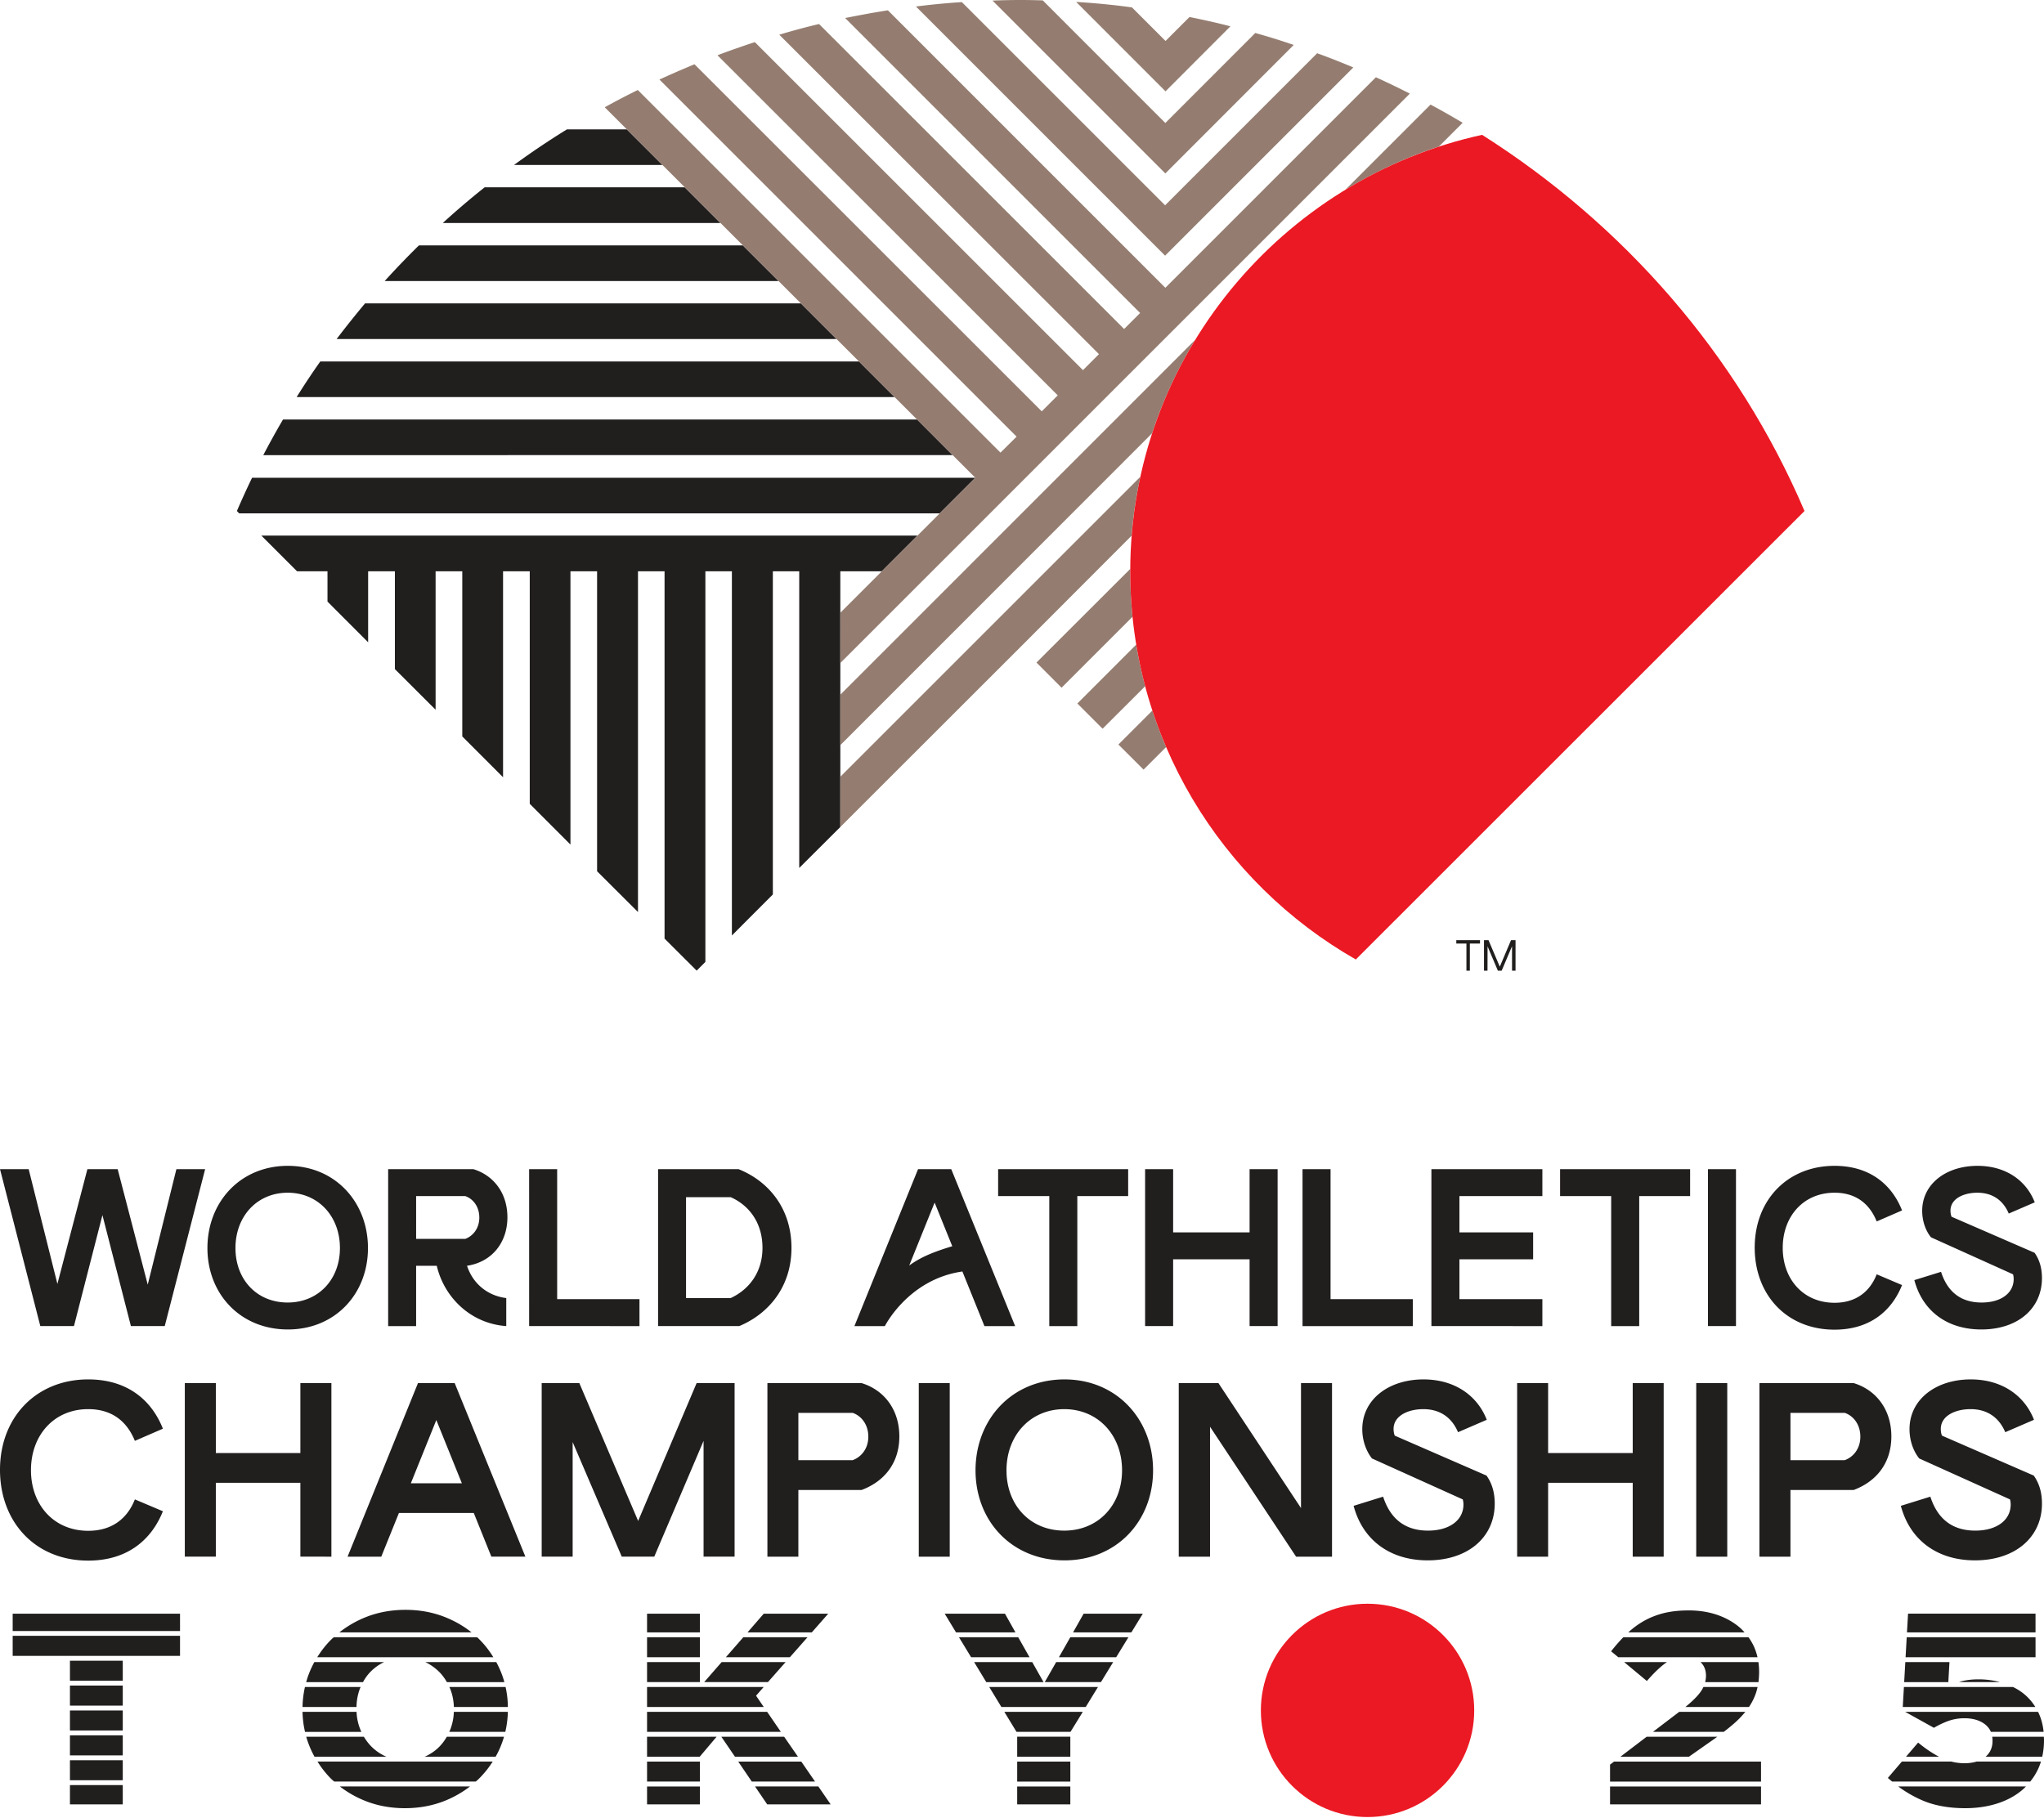 <svg xmlns="http://www.w3.org/2000/svg" width="335" height="298">
  <path fill="#eb1923" d="M241.616 280.38c0 9.658-7.831 17.479-17.49 17.479-9.657 0-17.477-7.82-17.477-17.479 0-9.657 7.82-17.488 17.478-17.488 9.658 0 17.489 7.83 17.489 17.488"/>
  <path fill="#211e1e" d="M59.221 283.9c-.073-.178-.156-.356-.219-.533a8.477 8.477 0 0 1-.564-2.757h-8.854c.022 1.128.157 2.224.408 3.29zm.272-8.155a7.458 7.458 0 0 1 1.096-1.556 7.85 7.85 0 0 1 2.37-1.733H51.516c-.24.449-.46.898-.668 1.378a14.74 14.74 0 0 0-.668 1.91zm-1.065 4.072a9.008 9.008 0 0 1 .543-2.966c.042-.114.094-.219.136-.313H49.98a16.083 16.083 0 0 0-.397 3.279zm15.954.793a8.704 8.704 0 0 1-.564 2.85c-.052.147-.125.293-.188.429h9.188c.25-1.055.387-2.151.418-3.279zm-18.68 12.237a17.193 17.193 0 0 0 3.968 2.287c2.047.845 4.281 1.273 6.693 1.273s4.646-.428 6.703-1.273a17.64 17.64 0 0 0 3.968-2.287zm17.939-16.309c.062.126.125.261.177.397.355.908.532 1.88.574 2.882h8.844a15.41 15.41 0 0 0-.376-3.279zm-1.473-2.286c.408.459.773.95 1.076 1.493h9.418a14.223 14.223 0 0 0-.69-1.974c-.198-.46-.407-.887-.636-1.315H69.704a8.46 8.46 0 0 1 2.464 1.796m-17.77-5.597c-.93.898-1.723 1.911-2.402 3.007h28.86a15.586 15.586 0 0 0-2.392-3.028 2.1 2.1 0 0 0-.282-.25H54.711c-.105.094-.209.167-.313.271m22.886-1.065c-1.221-.981-2.6-1.785-4.134-2.422-2.057-.846-4.281-1.274-6.693-1.274s-4.646.428-6.703 1.274a17.278 17.278 0 0 0-4.135 2.422zm-14.116 20.308a7.8 7.8 0 0 1-2.537-1.848 8.854 8.854 0 0 1-.992-1.357H50.19c.177.626.397 1.242.658 1.848.209.49.449.97.7 1.43h11.787c-.052-.031-.115-.042-.167-.073m-11.13.867a15.535 15.535 0 0 0 2.318 2.913c.136.125.282.24.418.365h23.2c.146-.125.302-.25.448-.397a15.819 15.819 0 0 0 2.329-2.881zm21.195-4.072a8.19 8.19 0 0 1-1.023 1.42c-.689.762-1.524 1.357-2.506 1.816a.646.646 0 0 0-.125.042H81.23c.272-.48.522-.981.741-1.493.25-.595.46-1.19.637-1.785zm45.043-12.237-2.861 3.278h10.451l2.893-3.278zm3.55-4.072-2.861 3.278h10.493l2.892-3.278zm-7.11 4.072h-8.667v3.278h8.666zm-8.667-.794h8.666v-3.278h-8.666zm17.698 21.185 1.994 2.934h10.4l-2.016-2.934zm-9.032-28.326h-8.666v3.07h8.666zm-8.666 31.26h8.666v-2.934h-8.666zm27-28.19 2.695-3.07h-10.567l-2.662 3.07zm-18.334 21.174h-8.666v3.278h8.666zm-8.666-4.072v3.278h8.666v-.042l2.736-3.236zm25.278 4.072h-10.336l2.223 3.278h10.368zm-25.278-8.155v3.279h21.927l-2.245-3.279zm19.118-4.072h-10.441l-.01.022v-.022h-8.667v3.279h19.128l-1.263-1.848zm-6.943 8.155 2.234 3.278h10.326l-2.266-3.278zm54.878-12.237-1.87 3.278h9.21l2.004-3.278zm-15.933-4.072 1.994 3.278h9.574l-1.858-3.278zm18.25 0-1.868 3.278h9.386l2.005-3.278zm-8.99-.794-1.722-3.07h-9.877l1.858 3.07zm4.605 8.155-1.858-3.29h-9.522l1.994 3.29zm-4.322 20.036h8.708v-2.934h-8.708zm18.71-28.19 1.88-3.07h-9.7l-1.734 3.07zm-18.71 20.38h8.708v-3.289h-8.708zm-4.584-11.433 1.994 3.279h13.824l2.005-3.279zm13.292 12.227h-8.708v3.278h8.708zm-10.817-8.155 1.994 3.279h8.854l2.015-3.279zm124.018 11.433v-3.278h-24.087l-.658.5v2.778zm-18.742-7.35-4.301 3.278h11.224l4.27-2.996c.136-.095.261-.199.397-.282zm-6.003 11.088h24.745v-2.934h-24.745zm11.339-15.17-4.302 3.278h11.61a32.91 32.91 0 0 0 1.63-1.326 15.146 15.146 0 0 0 1.9-1.953zm-2.005-8.155h-7.027l3.728 3.1c1.221-1.398 2.297-2.422 3.236-3.058.022-.022.042-.032.063-.042m12.717-4.866a9.018 9.018 0 0 0-.835-.835c-1.013-.856-2.224-1.545-3.644-2.036-1.41-.48-2.965-.73-4.657-.73-1.524 0-2.881.145-4.093.438-1.2.302-2.307.74-3.299 1.305a13.326 13.326 0 0 0-2.527 1.858zm-8.112 4.072h10.232a9.884 9.884 0 0 0-.585-1.754 9.134 9.134 0 0 0-.898-1.524h-20.506a26.294 26.294 0 0 0-2.005 2.307l1.18.971zm1.785 3.039c0 .355-.052.7-.136 1.044h8.74c.062-.543.104-1.107.104-1.713v-.083a11.5 11.5 0 0 0-.115-1.493h-9.491c.595.553.898 1.305.898 2.245m-.418 1.837a4.738 4.738 0 0 1-.5.846c-.512.71-1.337 1.514-2.454 2.433h10.42a9.562 9.562 0 0 0 1.19-2.433c.083-.272.157-.564.22-.846zm33.203 11.433h5.408c-1.117-.585-2.255-1.347-3.424-2.318zm-.303-12.226h7.236l.187-3.29h-7.235zm.418-7.361-.188 3.278h21.3v-3.278zm-1.389 24.463a19.966 19.966 0 0 0 3.8 2.214c2.016.897 4.417 1.346 7.184 1.346 1.9 0 3.644-.26 5.22-.762 1.577-.5 2.934-1.232 4.072-2.182.23-.198.45-.407.658-.616zm10.42-17.248c-.146.041-.303.094-.449.135h6.682a13.683 13.683 0 0 0-3.476-.449c-1.045 0-1.963.105-2.757.314m12.08-8.009v-3.07H312.72l-.178 3.07zm-9.658 21.175a6.824 6.824 0 0 1-1.994.271c-.73 0-1.451-.094-2.14-.271h-8.113l-2.297 2.683c.23.209.47.407.7.595h22.636a9.991 9.991 0 0 0 1.294-2.067 9.35 9.35 0 0 0 .46-1.211zm-12.1-8.948h21.727a8.595 8.595 0 0 0-1.838-2.12 9.014 9.014 0 0 0-1.827-1.159H312.04zm5.105 3.414a14.572 14.572 0 0 1 2.339-1.117 7.916 7.916 0 0 1 2.662-.45c1.368 0 2.475.324 3.33.961.46.355.794.773 1.003 1.264h8.645c-.115-1.149-.396-2.193-.835-3.112-.021-.052-.062-.115-.083-.167h-21.78zm9.606 2.057v.094c0 1.086-.387 1.942-1.138 2.59h9.282c.188-.836.292-1.734.292-2.684v-.094c0-.177-.021-.334-.021-.501h-8.468c.031.188.052.386.052.595M2.078 271.443h27.428v-3.289H2.078Zm9.386 24.338h8.656v-3.164h-8.656zm0-16.184h8.656v-3.288h-8.656zm0-4.082h8.656v-3.278h-8.656zm18.042-10.994H2.078v2.84h27.428zm-18.042 23.23h8.656v-3.288h-8.656zm0-4.082h8.656v-3.278h-8.656zm8.656 4.876h-8.656v3.279h8.656zm135.952-84.259c-2.986.909-5.116 1.744-7.058 3.164l4.166-10.316zm1.66 4.145 3.613 8.948h5.033l-10.473-25.726h-5.44l-10.43 25.726h4.99s3.864-7.695 12.707-8.948m167.046 5.085c3.227 0 5.252-1.576 5.252-3.853 0-.302-.042-.553-.104-.772l-13.448-6.066c-.888-1.097-1.441-2.673-1.441-4.333 0-4.406 3.905-7.382 9.073-7.382 4.52 0 7.946 2.307 9.376 5.983l-4.26 1.837c-.887-2.088-2.579-3.414-5.147-3.414-2.203 0-4.406.95-4.406 2.944 0 .25.041.658.177.992l13.605 5.91c.804 1.138 1.21 2.495 1.21 4.155 0 4.991-3.967 8.416-9.929 8.416-5.69 0-9.658-3.09-10.984-8.092l4.375-1.357c1.065 3.31 3.268 5.032 6.651 5.032m-24.108-18c-5.106 0-8.489 3.894-8.489 9.042 0 5.137 3.383 9 8.489 9 3.57 0 5.816-1.869 6.912-4.667l4.155 1.764c-1.764 4.406-5.44 7.31-11.067 7.31-7.862 0-13.083-5.733-13.083-13.449 0-7.862 5.44-13.406 13.083-13.406 5.659 0 9.334 2.934 11.067 7.309l-4.155 1.806c-1.138-2.83-3.341-4.71-6.912-4.71m-20.746-3.862h4.594v25.726h-4.594zm-24.234 0H277v4.416h-8.342v21.31h-4.594v-21.31h-8.374zm-21.09 0h18.187v4.416h-13.594v5.952h12.08v4.406h-12.08v6.536h13.594v4.416H234.6zm-21.123 0h4.594v21.31h13.48v4.416h-18.074zm-25.8 0h4.594v10.368h12.53v-10.368h4.594v25.726H204.8v-10.952h-12.53v10.952h-4.594zm-24.087 0h21.31v4.416h-8.332v21.31h-4.594v-21.31h-8.384zm-55.734 0h13.187c4.886 1.952 8.676 6.4 8.676 12.905 0 6.421-3.79 10.838-8.561 12.821h-13.302zm11.902 21.132c2.934-1.357 5.21-4.155 5.21-8.227 0-4.197-2.276-7.017-5.21-8.311h-7.319v16.538zm-33.035-21.132h4.594v21.31h13.49v4.416H86.723Zm-3.748 21.132v4.594c-5.837-.407-10.18-4.708-11.391-9.887H68.2v9.887h-4.584v-25.726h13.96c3.268.992 5.586 3.863 5.586 7.904 0 4.04-2.464 7.308-6.62 7.935.96 2.944 3.383 4.918 6.432 5.293m-14.774-9.7h8.05c1.284-.48 2.307-1.733 2.307-3.497 0-1.796-1.023-3.08-2.307-3.519H68.2zM47.183 191.11c7.758 0 13.124 5.951 13.124 13.48 0 7.496-5.366 13.343-13.124 13.343-7.82 0-13.187-5.847-13.187-13.344 0-7.528 5.367-13.48 13.187-13.48m-.031 22.407c4.99 0 8.561-3.748 8.561-8.927 0-5.22-3.57-9.073-8.561-9.073-5.002 0-8.562 3.853-8.562 9.073 0 5.148 3.487 8.927 8.562 8.927M4.698 191.653l4.71 18.814 4.917-18.814h4.96l4.928 18.93 4.698-18.93h4.71L27 217.379h-5.545l-4.667-18.188-4.667 18.188H6.609L0 191.653Zm319.036 59.253c3.571 0 5.805-1.755 5.805-4.27a2.9 2.9 0 0 0-.115-.847l-14.878-6.713c-.981-1.222-1.587-2.965-1.587-4.793 0-4.876 4.312-8.164 10.034-8.164 5.001 0 8.78 2.547 10.368 6.62l-4.71 2.035c-.98-2.318-2.85-3.78-5.69-3.78-2.443 0-4.876 1.055-4.876 3.248 0 .282.032.73.199 1.096l15.035 6.546c.898 1.264 1.347 2.757 1.347 4.595 0 5.523-4.396 9.302-10.974 9.302-6.296 0-10.691-3.414-12.153-8.937l4.834-1.504c1.18 3.655 3.613 5.566 7.361 5.566m-35.374-24.182h15.442c3.623 1.096 6.181 4.27 6.181 8.74 0 4.468-2.558 7.433-6.18 8.78h-10.358v10.932h-5.085zm13.98 12.634c1.43-.522 2.559-1.9 2.559-3.853 0-1.994-1.128-3.414-2.558-3.905h-8.896v7.758zm-24.338-12.634h5.085v28.452h-5.085zm-29.35 0h5.075v11.464h13.866v-11.464h5.074v28.452h-5.074v-12.112h-13.866v12.112h-5.074zm-14.606 24.182c3.57 0 5.805-1.755 5.805-4.27 0-.325-.042-.606-.115-.847l-14.878-6.713c-.971-1.222-1.587-2.965-1.587-4.793 0-4.876 4.312-8.164 10.033-8.164 5.002 0 8.781 2.547 10.368 6.62l-4.709 2.035c-.981-2.318-2.85-3.78-5.69-3.78-2.443 0-4.876 1.055-4.876 3.248 0 .282.042.73.198 1.096l15.036 6.546c.897 1.264 1.346 2.757 1.346 4.595 0 5.523-4.395 9.302-10.973 9.302-6.296 0-10.692-3.414-12.153-8.937l4.834-1.504c1.18 3.655 3.623 5.566 7.36 5.566m-40.855-24.182h6.505l13.531 20.485v-20.485h5.085v28.452h-5.889l-14.105-21.3v21.3h-5.127zm-18.72-.605c8.571 0 14.512 6.577 14.512 14.91 0 8.29-5.94 14.752-14.513 14.752-8.655 0-14.586-6.463-14.586-14.753 0-8.332 5.93-14.91 14.586-14.91m-.041 24.788c5.533 0 9.47-4.146 9.47-9.878 0-5.774-3.937-10.034-9.47-10.034-5.524 0-9.47 4.26-9.47 10.034 0 5.69 3.863 9.878 9.47 9.878m-23.848-24.182h5.075v28.452h-5.075zm-24.807 0h15.431c3.623 1.096 6.192 4.27 6.192 8.74 0 4.468-2.569 7.433-6.192 8.78h-10.357v10.932h-5.074zm13.97 12.634c1.43-.522 2.568-1.9 2.568-3.853 0-1.994-1.138-3.414-2.568-3.905h-8.896v7.758zM88.78 226.724h6.17l9.638 22.594 9.585-22.594h6.222v28.452h-5.084v-18.982l-8.082 18.982h-5.325l-8.05-18.783v18.783H88.78zm-20.276 0h6.014l11.59 28.452h-5.576l-2.882-7.163H65.382l-2.893 7.163h-5.523zm7.193 16.424-4.186-10.368-4.177 10.368zM30.29 226.724h5.085v11.464H49.23v-11.464h5.085v28.452H49.23v-12.112H35.374v12.112H30.29zm-15.828 4.27c-5.649 0-9.387 4.313-9.387 10.003 0 5.68 3.738 9.94 9.387 9.94 3.947 0 6.431-2.067 7.643-5.148l4.594 1.942c-1.953 4.876-6.014 8.092-12.237 8.092C5.774 255.823 0 249.486 0 240.945c0-8.698 6.014-14.826 14.46-14.826 6.265 0 10.327 3.247 12.238 8.08l-4.594 1.995c-1.264-3.132-3.696-5.2-7.643-5.2M159.848 78.318l-5.837 5.837H39.202l-.376-.387a142.704 142.704 0 0 1 2.485-5.45zm-51.276-51.276H84.245c2.808-2.057 5.7-3.999 8.676-5.836h9.804zm9.501 9.512H72.572c2.223-2.036 4.5-3.978 6.86-5.847h32.794zm9.523 9.512H63.049a141.026 141.026 0 0 1 5.607-5.837h53.093zm9.511 9.512h-81.94a161.2 161.2 0 0 1 4.666-5.847h71.427zm9.512 9.511h-98a120.18 120.18 0 0 1 3.874-5.836h88.29zm9.512 9.512-112.982.01a138.507 138.507 0 0 1 3.236-5.846h103.92ZM150.368 87.8l-5.847 5.847h-6.798v41.92l-6.734 6.714V93.646h-4.323v52.977l-6.713 6.724V93.646h-4.344v64.034l-1.43 1.43-5.262-5.251V93.646h-4.354v55.859l-6.703-6.682V93.646h-4.365v44.802l-6.671-6.682v-38.12h-4.375v33.766l-6.683-6.693V93.646h-4.374v22.698l-6.672-6.661V93.646h-4.385v11.641l-6.662-6.671v-4.97h-4.99l-5.847-5.847Zm98.02 71.322h-.574v-4.01l-1.702 4.01h-.616l-1.692-3.988-.01 3.988h-.575v-5.001h.742l1.848 4.343 1.837-4.343h.742zm-5.826-4.448h-1.66v4.448h-.564v-4.448h-1.66v-.553h3.884zm0 0"/>
  <path fill="#947d70" d="m183.299 122.045 4.124 4.114 3.696-3.696a73.384 73.384 0 0 1-2.255-5.983zm-6.725-6.724 4.135 4.135 6.975-6.964a73.904 73.904 0 0 1-1.472-6.818zm8.667-22.062-15.37 15.349 4.114 4.124 11.621-11.621a76.44 76.44 0 0 1-.365-7.455v-.397m-47.518 34.07v8.237l29.559-29.537 18.178-18.21a73.476 73.476 0 0 1 1.43-9.657zM239.722 20.13a130.855 130.855 0 0 0-5.263-2.986l-13.96 13.96c4.741-2.871 9.962-5.335 15.328-7.08zm-101.999 93.75v8.27l51.099-51.12c1.743-5.366 4.176-10.556 7.047-15.306zm84.082-102.823L190.952 41.91 150.117 1.065c2.485-.313 5.001-.564 7.528-.72l33.307 33.307 24.922-24.923c2.005.72 3.979 1.503 5.931 2.328m-9.773-3.686-21.038 21.06L162.667.094c1.524-.062 3.07-.094 4.615-.094 1.2 0 2.412.021 3.623.063l20.089 20.099 14.742-14.754c2.12.596 4.229 1.243 6.296 1.963m-10.368-3.059-10.64 10.66L176.377.314c3.07.188 6.119.48 9.146.898l5.503 5.503 3.926-3.926c2.255.449 4.49.95 6.713 1.524m-63.94 96.13 22.124-22.124-60.735-60.735a120.911 120.911 0 0 1 5.418-2.83l59.441 59.441 2.642-2.62L108.08 13.04c1.9-.877 3.811-1.702 5.743-2.506l56.914 56.893 2.62-2.62-55.765-55.745c2.026-.783 4.062-1.472 6.119-2.161l53.781 53.77 2.621-2.62-52.393-52.361c2.14-.648 4.323-1.233 6.515-1.755l50.002 49.992 2.62-2.62-48.341-48.353c2.328-.46 4.646-.898 7.006-1.263l45.47 45.48 34.508-34.507c1.88.856 3.748 1.754 5.565 2.683l-93.343 93.343zm0 0"/>
  <path fill="#eb1923" d="M295.748 83.768c-11.005-25.758-29.704-46.984-52.842-61.664-32.868 7.204-57.665 36.522-57.665 71.552 0 27.251 14.878 51.025 36.971 63.628zm0 0"/>
</svg>
